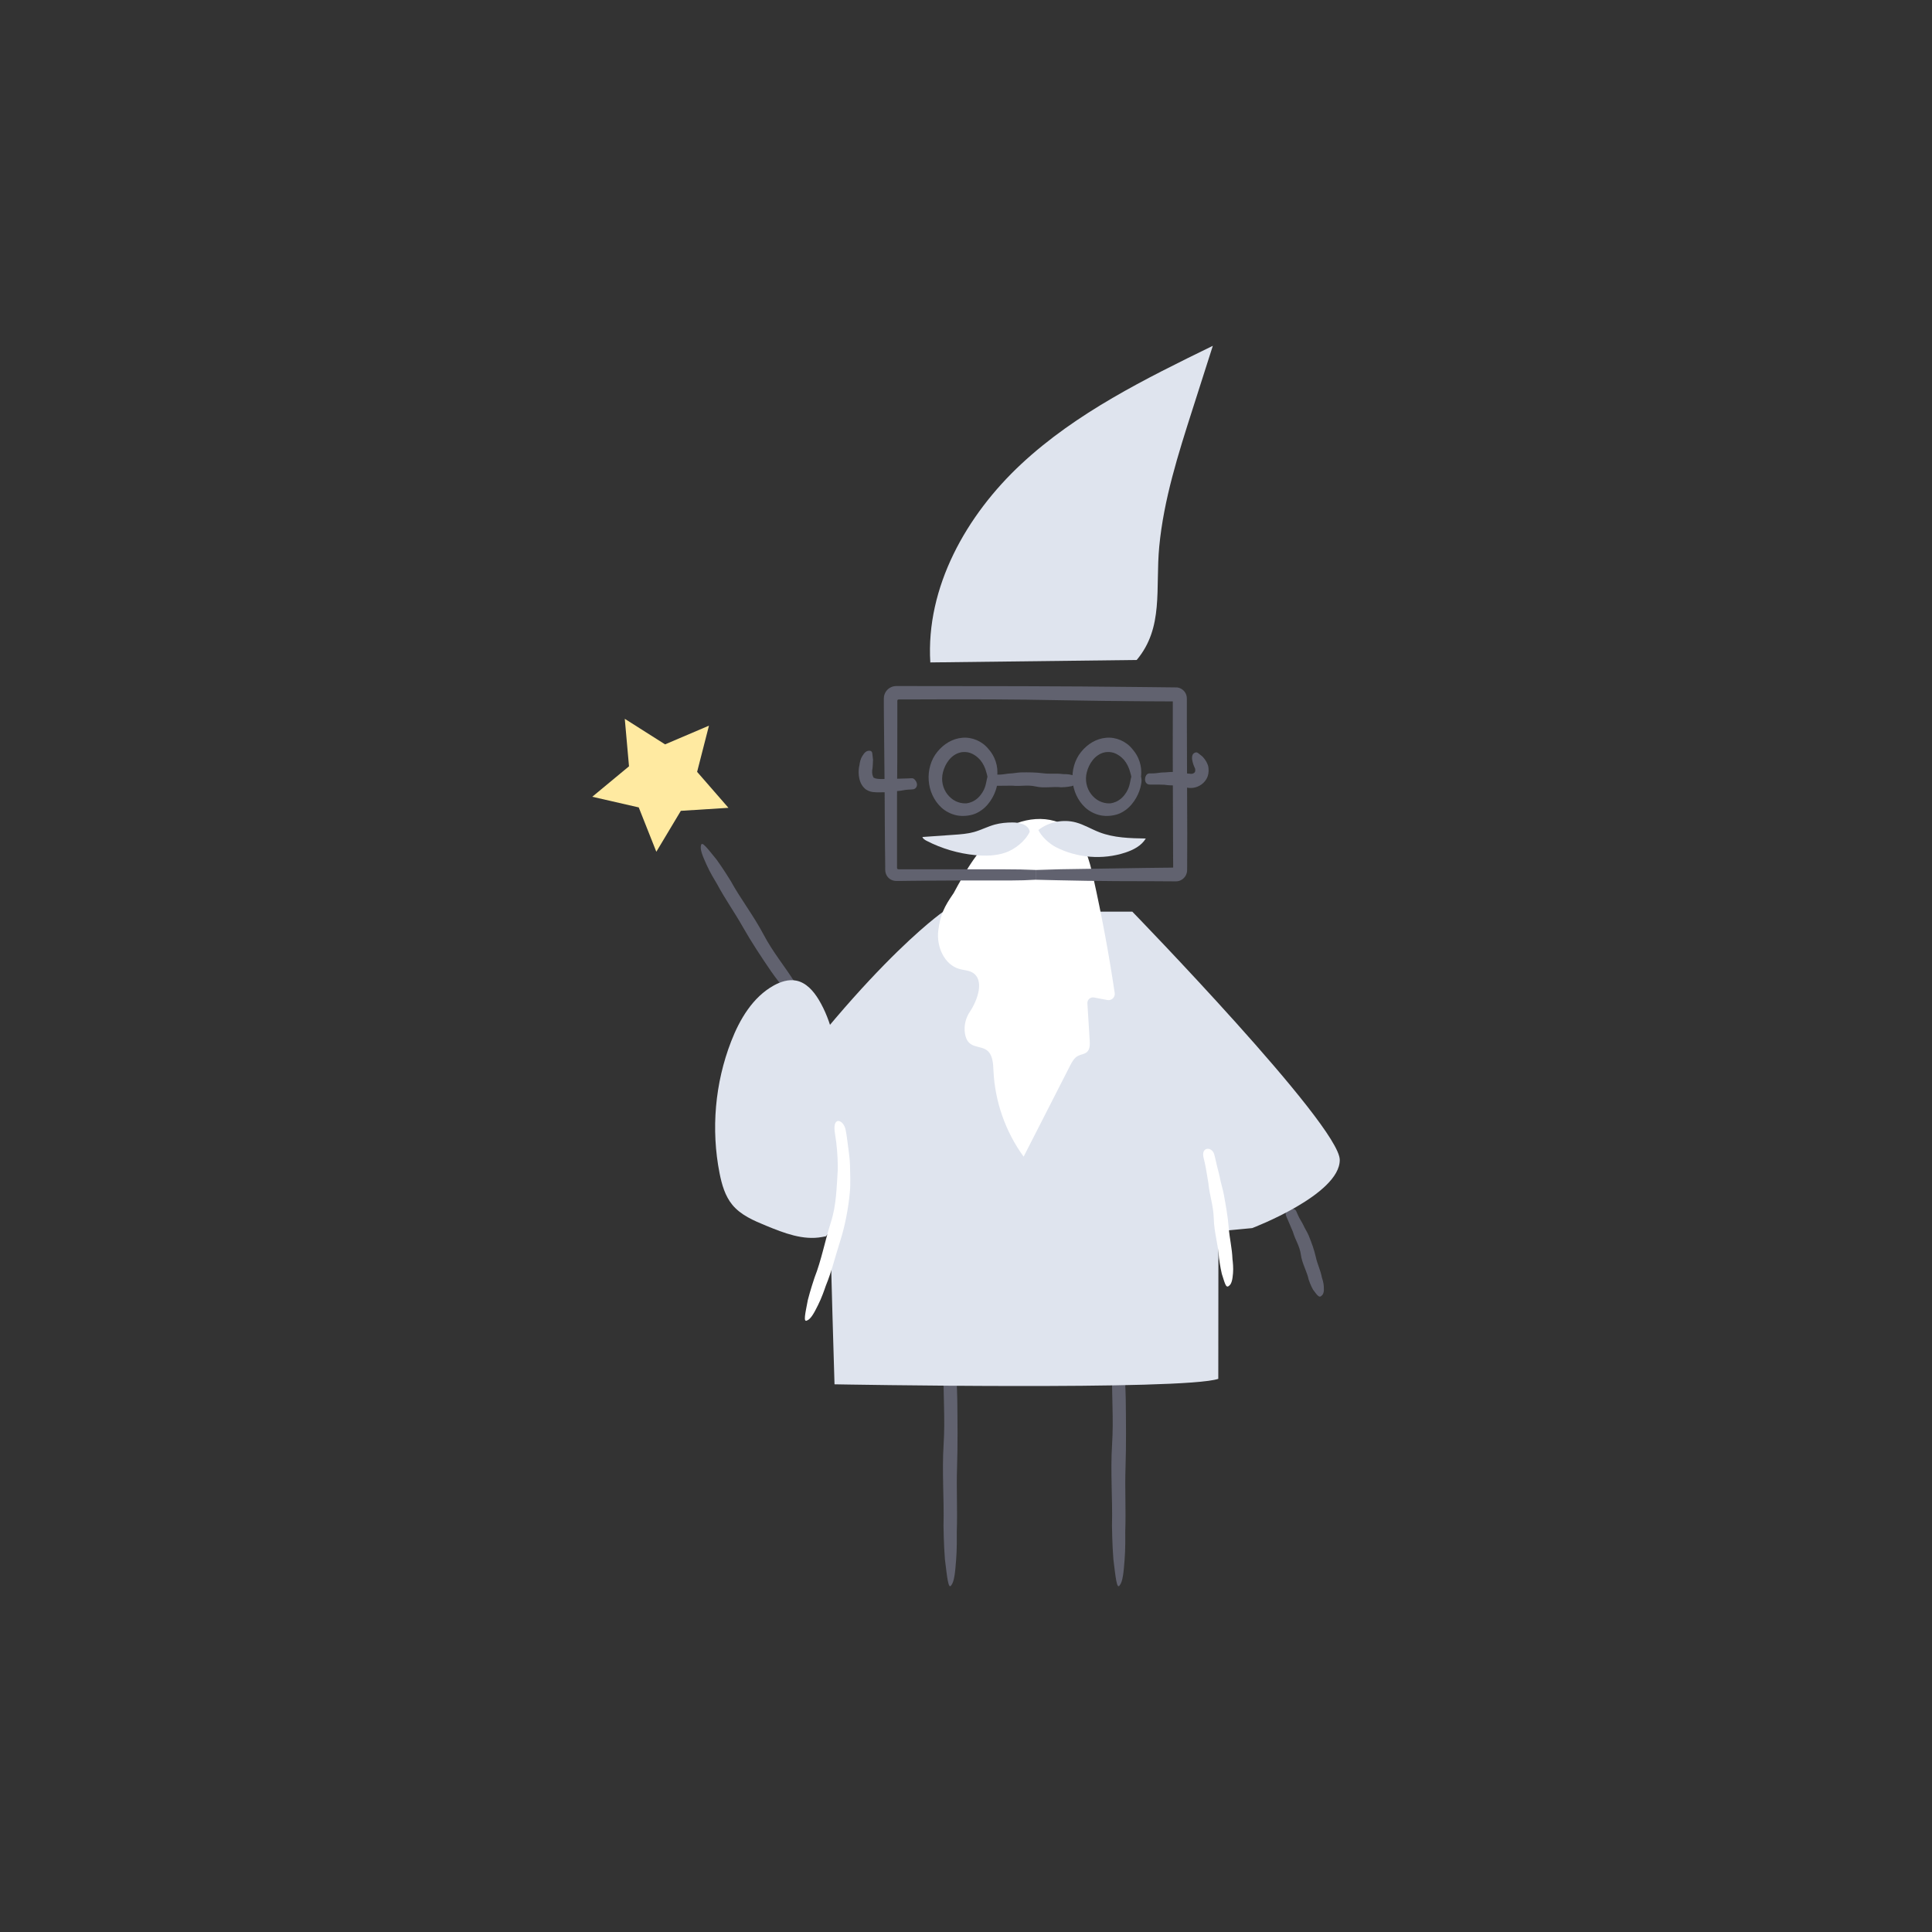 <?xml version="1.0" encoding="UTF-8"?><svg id="Layer_1" xmlns="http://www.w3.org/2000/svg" viewBox="0 0 700 700"><rect x="0" y="0" width="700" height="700" fill="#333333" stroke="none"/><defs><style>.cls-1{fill:#fff;}.cls-2{fill:#ffeaa1;}.cls-3{fill:#dfe4ee;}.cls-4{fill:#61626f;}</style></defs><path class="cls-3" d="M337.07,240.01c-1.66-27.22,13.04-53.37,33.01-71.94,19.97-18.57,44.85-30.81,69.35-42.78l-7.34,22.97c-5.21,16.28-10.44,32.71-12.07,49.72-1.46,15.3,1.71,29.36-8.17,41.14"/><path class="cls-4" d="M475.74,467.27c-.86-1.48-1.53-3.47-1.57-3.6-.63-3.03-2.4-5.8-2.84-9.07-.45-3.27-2.01-5.22-2.9-8.33-.16-.39-1.26-2.96-1.81-4.25-.28-.64-.45-1.03-.56-1.28-1.25-2.81,2.78-3.72,3.6-1.9,.17,.39,.4,.91,.68,1.56,.51,1.17,1.57,2.73,1.84,3.38,.5,1.18,1.54,2.75,2.01,3.94,.95,2.38,1.97,5.04,2.55,7.71,.58,2.66,1.68,4.69,2.19,7.37,.18,.54,.67,2.02,.71,3.35,.09,1.46,.06,2.66-.87,3.38-.89,.86-1.7-.51-3.04-2.28Z"/><path class="cls-4" d="M342.36,564.89c-.43-5.17-.5-11.64-.51-12.08,.26-9.5-.59-19.41,.03-29.34,.62-9.93-.2-17.26,.05-27.18-.02-1.29-.12-9.92-.17-14.24-.03-2.16-.04-3.45-.05-4.31-.11-9.49,3.98-6.95,4.05-.91,.02,1.29,.04,3.02,.06,5.18,.05,3.88,.48,9.49,.5,11.64,.05,3.88,.48,9.49,.52,13.37,.09,7.77,.19,16.39-.08,24.6-.27,8.2,.18,15.1-.1,23.3,.02,1.73,.08,6.47-.25,10.36-.32,4.32-.65,7.77-1.74,9.08-1.09,1.74-1.51-3-2.32-9.47Z"/><path class="cls-4" d="M403.4,564.89c-.43-5.17-.5-11.64-.51-12.08,.26-9.5-.59-19.41,.03-29.34,.62-9.93-.2-17.26,.05-27.18-.02-1.29-.12-9.92-.17-14.24-.03-2.16-.04-3.45-.05-4.31-.11-9.49,3.98-6.95,4.05-.91,.02,1.29,.04,3.02,.06,5.18,.05,3.88,.48,9.49,.5,11.64,.05,3.88,.48,9.49,.52,13.37,.09,7.77,.19,16.39-.08,24.6-.27,8.2,.18,15.1-.1,23.3,.02,1.73,.08,6.47-.25,10.36-.32,4.32-.65,7.77-1.74,9.08-1.09,1.74-1.51-3-2.32-9.47Z"/><path class="cls-3" d="M341.77,330.3s-31.13,21.38-77.84,89.93c2.21,5.57,7.7,11.42,7.7,11.42,0,0,12.95,13.55,29.25,14.47,0,7.05,1.48,55.44,1.48,55.44,0,0,126.55,2.31,139.05-1.98,0-8.51,.05-53.46,.05-53.46l12.24-1.16s31.82-12.09,31.72-24.73c-.1-12.64-75.17-89.93-75.17-89.93h-68.48Z"/><path class="cls-1" d="M345.46,323.71c4.44-8.2,9.12-16.68,16.67-22.15,7.54-5.48,18.84-6.99,25.89-.9,4.92,4.25,6.7,11.01,8.11,17.35,3.08,13.83,5.67,27.76,7.75,41.77,.23,1.54-1.14,2.84-2.66,2.55l-4.85-.92c-1.29-.24-2.47,.79-2.39,2.11l.84,13.5c.09,1.48,.1,3.19-1.02,4.17-.87,.77-2.15,.83-3.18,1.35-1.41,.72-2.22,2.22-2.94,3.63l-16.8,32.91c-6.58-9.03-10.43-20.02-10.93-31.18-.12-2.7-.26-5.84-2.46-7.42-2.67-1.91-7.03-.35-7.89-6.16-.4-2.71,.28-5.49,1.81-7.76,2.73-4.07,5.5-11.61,.84-14.24-1.37-.77-3.01-.8-4.53-1.21-5.62-1.52-8.5-8.21-7.76-13.98,.74-5.77,2.18-8.65,5.49-13.43"/><path class="cls-4" d="M316.32,275.16c-.02,1.36-.17,2.94-.17,3.05-.14,.57-.18,1.21-.15,1.76,.03,.51,.14,1,.28,1.3,.06,.15,.13,.25,.16,.29,.03,.03,0,.02,0,.05,.02,.03-.06,.04,.04,.12,.09,.07,.3,.16,.57,.26,.27,.09,.63,.15,.97,.19,.34,.04,.68,.07,1,.08,.65,.02,1.28,0,1.91-.05,1.26-.08,2.51-.21,3.96-.06,.38-.01,2.89-.08,4.15-.12,.61-.02,.92-.04,1.12-.06,.55-.05,.87,.12,1.19,.42,.31,.3,.61,.72,.77,1.2,.17,.48,.18,1.03-.06,1.5-.22,.47-.68,.83-1.22,.89-.46,.06-1.05,.09-1.69,.11-1.14,.03-2.76,.45-3.39,.46-1.13,.03-2.76,.45-3.89,.48s-2.33,.06-3.54,.05c-.59-.02-1.22,0-2.13-.12-.85-.1-2.12-.53-2.91-1.3-.4-.37-.77-.82-1.02-1.24-.25-.42-.45-.83-.59-1.22-.29-.79-.42-1.5-.51-2.19-.08-.7-.08-1.35-.05-1.96,.04-.63,.12-1.27,.29-1.91,.05-.55,.3-2.09,1.01-3.18,.73-1.22,1.5-2.07,2.67-1.95,1.22,.02,.93,1.38,1.21,3.17Z"/><path class="cls-4" d="M435.73,274.15c.46,.48,.99,1.18,1.39,1.92,.41,.74,.63,1.49,.65,1.59,.2,1.06,.22,2.41-.22,3.65-.46,1.27-1.32,2.26-2.24,2.92-.91,.66-1.99,1.08-3.01,1.21-1,.14-1.93,.04-2.73-.19-.8-.23-1.46-.4-2.07-.5-.62-.1-1.22-.14-1.82-.16-1.21-.05-2.41-.03-3.79-.26-.36-.02-2.77-.08-3.98-.06h-1.21c-2.64,.08-2.11-3.99-.33-4.04,.38,0,.88-.01,1.51-.02,1.13-.01,2.77-.35,3.41-.33,1.13,.03,2.79-.26,3.93-.18,1.13,.08,2.35,.18,3.53,.35,1.15,.17,2.05,.3,2.77,.33,.66,.06,1.23-.34,1.38-.6,.09-.13,.1-.23,.14-.4,.03-.16,.04-.43-.02-.84-.09-.3-.67-1.32-.94-2.6-.33-1.36-.29-2.8,.84-3.22,.53-.26,.92-.05,1.28,.21,.36,.29,.9,.72,1.53,1.23Z"/><path class="cls-4" d="M388.2,284.85c-1.62,.38-3.64,.4-3.77,.4-2.96-.34-6.06,.42-9.16-.29-3.11-.71-5.39,.04-8.5-.3-.4,0-3.1,.03-4.45,.04-.67,0-1.08,0-1.35,.01-2.96,.02-2.27-4.04-.37-4.05,.41,0,.95,0,1.63-.01,1.22-.01,2.97-.39,3.65-.4,1.22-.01,2.98-.39,4.2-.4,2.44-.02,5.15-.04,7.73,.31,2.58,.35,4.74-.04,7.32,.31,.54,0,2.03-.02,3.25,.34,1.35,.36,2.43,.72,2.82,1.82,.53,1.1-.96,1.48-2.99,2.24Z"/><path class="cls-3" d="M373.08,301.3c-.45-2.55-3.71-3.33-6.3-3.31-2.13,.02-4.27,.2-6.32,.76-2.58,.7-4.97,1.98-7.54,2.7-2.37,.66-4.85,.84-7.3,1.01l-11.41,.8c.2,.65,.85,1.03,1.45,1.35,5.52,2.86,11.6,4.64,17.79,5.23,3.63,.34,7.36,.26,10.81-.91,3.45-1.18,7.35-4.28,8.83-7.61"/><path class="cls-3" d="M376.22,300.73c3.77-2.94,8.94-3.99,13.56-2.76,2.98,.8,5.65,2.46,8.54,3.57,5.31,2.05,11.13,2.17,16.82,2.27-1.57,2.63-4.5,4.13-7.4,5.09-8.22,2.71-17.51,1.97-25.2-1.98-2.38-1.23-5.16-3.77-6.32-6.19"/><path class="cls-4" d="M259.62,311.43c2.36,3.24,4.96,7.49,5.14,7.77,3.52,6.43,8.24,12.48,11.82,19.27,3.6,6.8,7.38,11.07,11.46,17.55,.57,.82,4.4,6.26,6.36,8.95,.97,1.35,1.56,2.16,1.95,2.7,4.32,5.9-.11,6.71-2.89,2.93-.59-.81-1.37-1.9-2.36-3.25-1.76-2.44-4.58-5.77-5.54-7.14-1.74-2.46-4.52-5.83-6.21-8.32-3.4-4.98-7.11-10.56-10.25-16.1-3.13-5.54-6.3-9.88-9.3-15.49-.69-1.14-2.61-4.28-3.83-7.06-1.4-3.06-2.42-5.56-1.98-6.97,.29-1.71,2.44,1.28,5.64,5.18Z"/><polygon class="cls-2" points="227.9 277.65 226.37 260.44 240.97 269.7 256.87 262.92 252.58 279.66 263.93 292.69 246.68 293.78 237.8 308.61 231.43 292.54 214.59 288.68 227.9 277.65"/><path class="cls-3" d="M297.86,448.19c-6.88,1.28-13.8-1.43-20.27-4.09-4.49-1.85-9.18-3.83-12.26-7.58-2.64-3.21-3.81-7.37-4.62-11.45-3.13-15.88-1.66-32.64,4.19-47.73,3.13-8.09,7.87-16.07,15.45-20.28,2.5-1.38,5.4-2.33,8.19-1.75,3.57,.73,6.21,3.76,8.1,6.89,4.74,7.87,6.4,17.17,7.53,26.29,1.3,10.42,2.03,20.9,2.19,31.4,.15,9.88-.53,20.66-7.11,28.03"/><path class="cls-1" d="M292.64,471.22c.91-3.63,2.38-8.02,2.48-8.31,2.5-6.35,3.77-13.31,5.91-20.02,1.07-3.37,1.54-6.41,1.85-9.44,.3-3.04,.44-6.08,.66-9.57,0-.46,.02-2.2-.07-4.21s-.29-4.27-.48-5.77c-.19-1.5-.35-2.39-.43-2.99-.29-1.63-.27-2.79-.07-3.56,.22-.77,.65-1.16,1.16-1.2,1-.09,2.41,1.23,2.79,3.45,.19,.95,.37,2.22,.58,3.8,.39,2.85,.95,7,.95,8.61,.06,2.88,.24,7.06-.05,9.94-.53,5.74-1.7,12.05-3.53,17.79-1.83,5.73-2.96,10.65-5.21,16.18-.4,1.19-1.52,4.45-2.81,6.97-1.39,2.82-2.59,5.03-3.95,5.54-1.47,.8-.64-2.55,.23-7.19Z"/><path class="cls-1" d="M442.68,461.51c-.59-2.44-.98-5.53-1.02-5.73-.23-4.6-1.76-9.24-1.88-14.13-.12-4.9-1.52-8.31-1.99-13.18-.05-.31-.25-1.52-.49-2.91-.22-1.37-.49-2.89-.7-3.88-.21-.99-.36-1.57-.46-1.96-.56-2.09,.04-3.15,1.03-3.44,.97-.28,2.35,.43,2.77,1.97,.18,.65,.4,1.51,.63,2.59,.41,1.94,1.19,4.63,1.37,5.64,.31,1.86,1.15,4.49,1.49,6.36,.67,3.74,1.44,7.91,1.76,11.95,.31,4.04,1.21,7.35,1.36,11.43,.11,.85,.38,3.19,.19,5.15-.18,2.17-.48,3.91-1.55,4.58-1.08,.88-1.5-1.41-2.51-4.43Z"/><path class="cls-4" d="M375.33,318.74c2.35,.06,4.76,.12,7.29,.18,14.09,.37,31.31,.37,37.57,.37,.93,.01,1.85,.02,2.77,.03h1.38l.8,.02c.42,0,.85,.01,1.26-.02,1.59-.12,3.02-1.27,3.5-2.77,.27-.72,.22-1.6,.23-2.42v-1.35c.02-3.59,.02-7.12,.03-10.62-.02-7-.05-13.84-.07-20.69-.02-6.85-.05-13.7-.07-20.69,0-1.75,0-3.51,0-5.28v-1.33c0-.81,.05-1.65-.2-2.35-.44-1.46-1.82-2.59-3.35-2.75-3.82-.04-7.7-.09-11.66-.13-14.87-.18-30.13-.28-45.2-.32-15.15-.02-30.11-.03-44.28-.05-.9-.03-1.75,.05-2.5,.42-.76,.35-1.43,.93-1.89,1.65-.46,.73-.71,1.55-.71,2.51,0,.65,0,1.3,0,1.96,.01,1.93,.03,3.94,.04,5.99,.04,4.11,.08,8.41,.13,12.72,.09,8.61,.18,17.22,.18,24.26,.01,1.96,.03,4.7,.06,7.92,.02,1.61,.04,3.35,.06,5.17,.01,.91,.02,1.84,.03,2.79v1.15c.02,.43,.06,.85,.18,1.24,.22,.78,.7,1.5,1.35,2,.66,.52,1.44,.79,2.31,.83,.42,.02,.92,0,1.3,0h.75c1-.02,2-.03,3.01-.04l6.05-.06c4.01-.02,7.92-.04,11.45-.06h18.78c3.52,0,6.67-.11,9.41-.29v-3.52c-3.3-.16-7.37-.25-12.54-.25h-37.15c-.19,.02-.41-.03-.52-.2-.13-.16-.09-.37-.1-.56v-25.52c.09-9,.12-17.41,.11-25.54,0-2.03,0-4.04,0-6.04,0-.98,0-1.96,0-2.94,0-.13-.02-.26,.01-.39,.03-.13,.12-.24,.24-.29,.12-.06,.25-.04,.38-.05h4.15c1.96-.02,3.92-.03,5.87-.03,15.65-.05,31.31-.05,49.31,.32,9,.18,19.69,.3,30.7,.37,2.75,.01,5.53,.03,8.3,.04h.84s.01,.02,.01,.03h0v2.59c-.01,5.5-.02,10.9-.02,16.05,.07,20.59,.12,37.02,.13,38.37l.02,2.1c0,.26,0,.54,0,.84,0,.08,0,.05,.01,.09,.01,.04,0,.1-.05,.13-.02,.02-.05,.02-.08,.02h-.18l-.68,.02c-.92,.01-1.9,.02-2.92,.03-2.05,.03-4.29,.05-6.65,.08-9.45,.15-20.92,.32-30.31,.47-3.07,.09-6.04,.19-8.86,.27v3.52Z"/><g><path class="cls-4" d="M361.3,281.4c.03-.54,.1-1.1,.08-1.7,.02-1.66-.41-3.52-1.1-5.03-.66-1.53-1.6-2.66-2.1-3.24-2.29-2.89-6-4.45-9.53-4.12-3.57,.29-6.76,2.27-9.05,5.11-2.34,2.86-3.39,6.72-3.11,10.39,.26,3.69,1.9,7.29,4.57,9.76,1.32,1.24,3.35,2.4,5.59,2.85,2.24,.44,4.53,.14,6.26-.44,.96-.31,2.61-1.15,4.01-2.51,1.42-1.34,2.56-3.1,3.25-4.63,.79-1.69,1.09-3.16,1.25-4.25,.14-.82,.03-1.57-.12-2.2h-3.52c-.09,.29-.17,.62-.23,.98-.09,.36-.15,.75-.24,1.19-.13,.52-.25,1.34-.82,2.56-.55,1.21-1.75,2.88-3.2,3.78-1.41,.96-2.87,1.13-3.23,1.18-2.86,.09-5.22-1.24-6.83-3.33-1.6-2.07-2.35-5.02-1.57-7.99,.38-1.47,1.1-3.1,2.19-4.43,1.08-1.34,2.52-2.29,3.91-2.65,1.4-.38,2.73-.21,3.65,.09,.93,.32,1.49,.7,1.57,.75,.17,.09,1.15,.67,2.16,1.82,.99,1.16,1.88,2.92,2.24,4.52,.19,.51,.27,1.03,.39,1.53h3.52Z"/><path class="cls-4" d="M413.42,281.4c.03-.54,.1-1.1,.08-1.7,.02-1.66-.41-3.52-1.1-5.03-.66-1.53-1.6-2.66-2.1-3.24-2.29-2.89-6-4.45-9.53-4.12-3.57,.29-6.76,2.27-9.05,5.11-2.34,2.86-3.39,6.72-3.11,10.39,.26,3.69,1.9,7.29,4.57,9.76,1.32,1.24,3.35,2.4,5.59,2.85,2.24,.44,4.53,.14,6.26-.44,.96-.31,2.61-1.15,4.01-2.51,1.42-1.34,2.56-3.1,3.25-4.63,.79-1.69,1.09-3.16,1.25-4.25,.14-.82,.03-1.57-.12-2.2h-3.52c-.09,.29-.17,.62-.23,.98-.09,.36-.15,.75-.24,1.19-.13,.52-.25,1.34-.82,2.56-.55,1.21-1.75,2.88-3.2,3.78-1.41,.96-2.87,1.13-3.23,1.18-2.86,.09-5.22-1.24-6.83-3.33-1.6-2.07-2.35-5.02-1.57-7.99,.38-1.47,1.1-3.1,2.19-4.43,1.08-1.34,2.52-2.29,3.91-2.65,1.4-.38,2.73-.21,3.65,.09,.93,.32,1.49,.7,1.57,.75,.17,.09,1.15,.67,2.16,1.82,.99,1.16,1.88,2.92,2.24,4.52,.19,.51,.27,1.03,.39,1.53h3.52Z"/></g></svg>